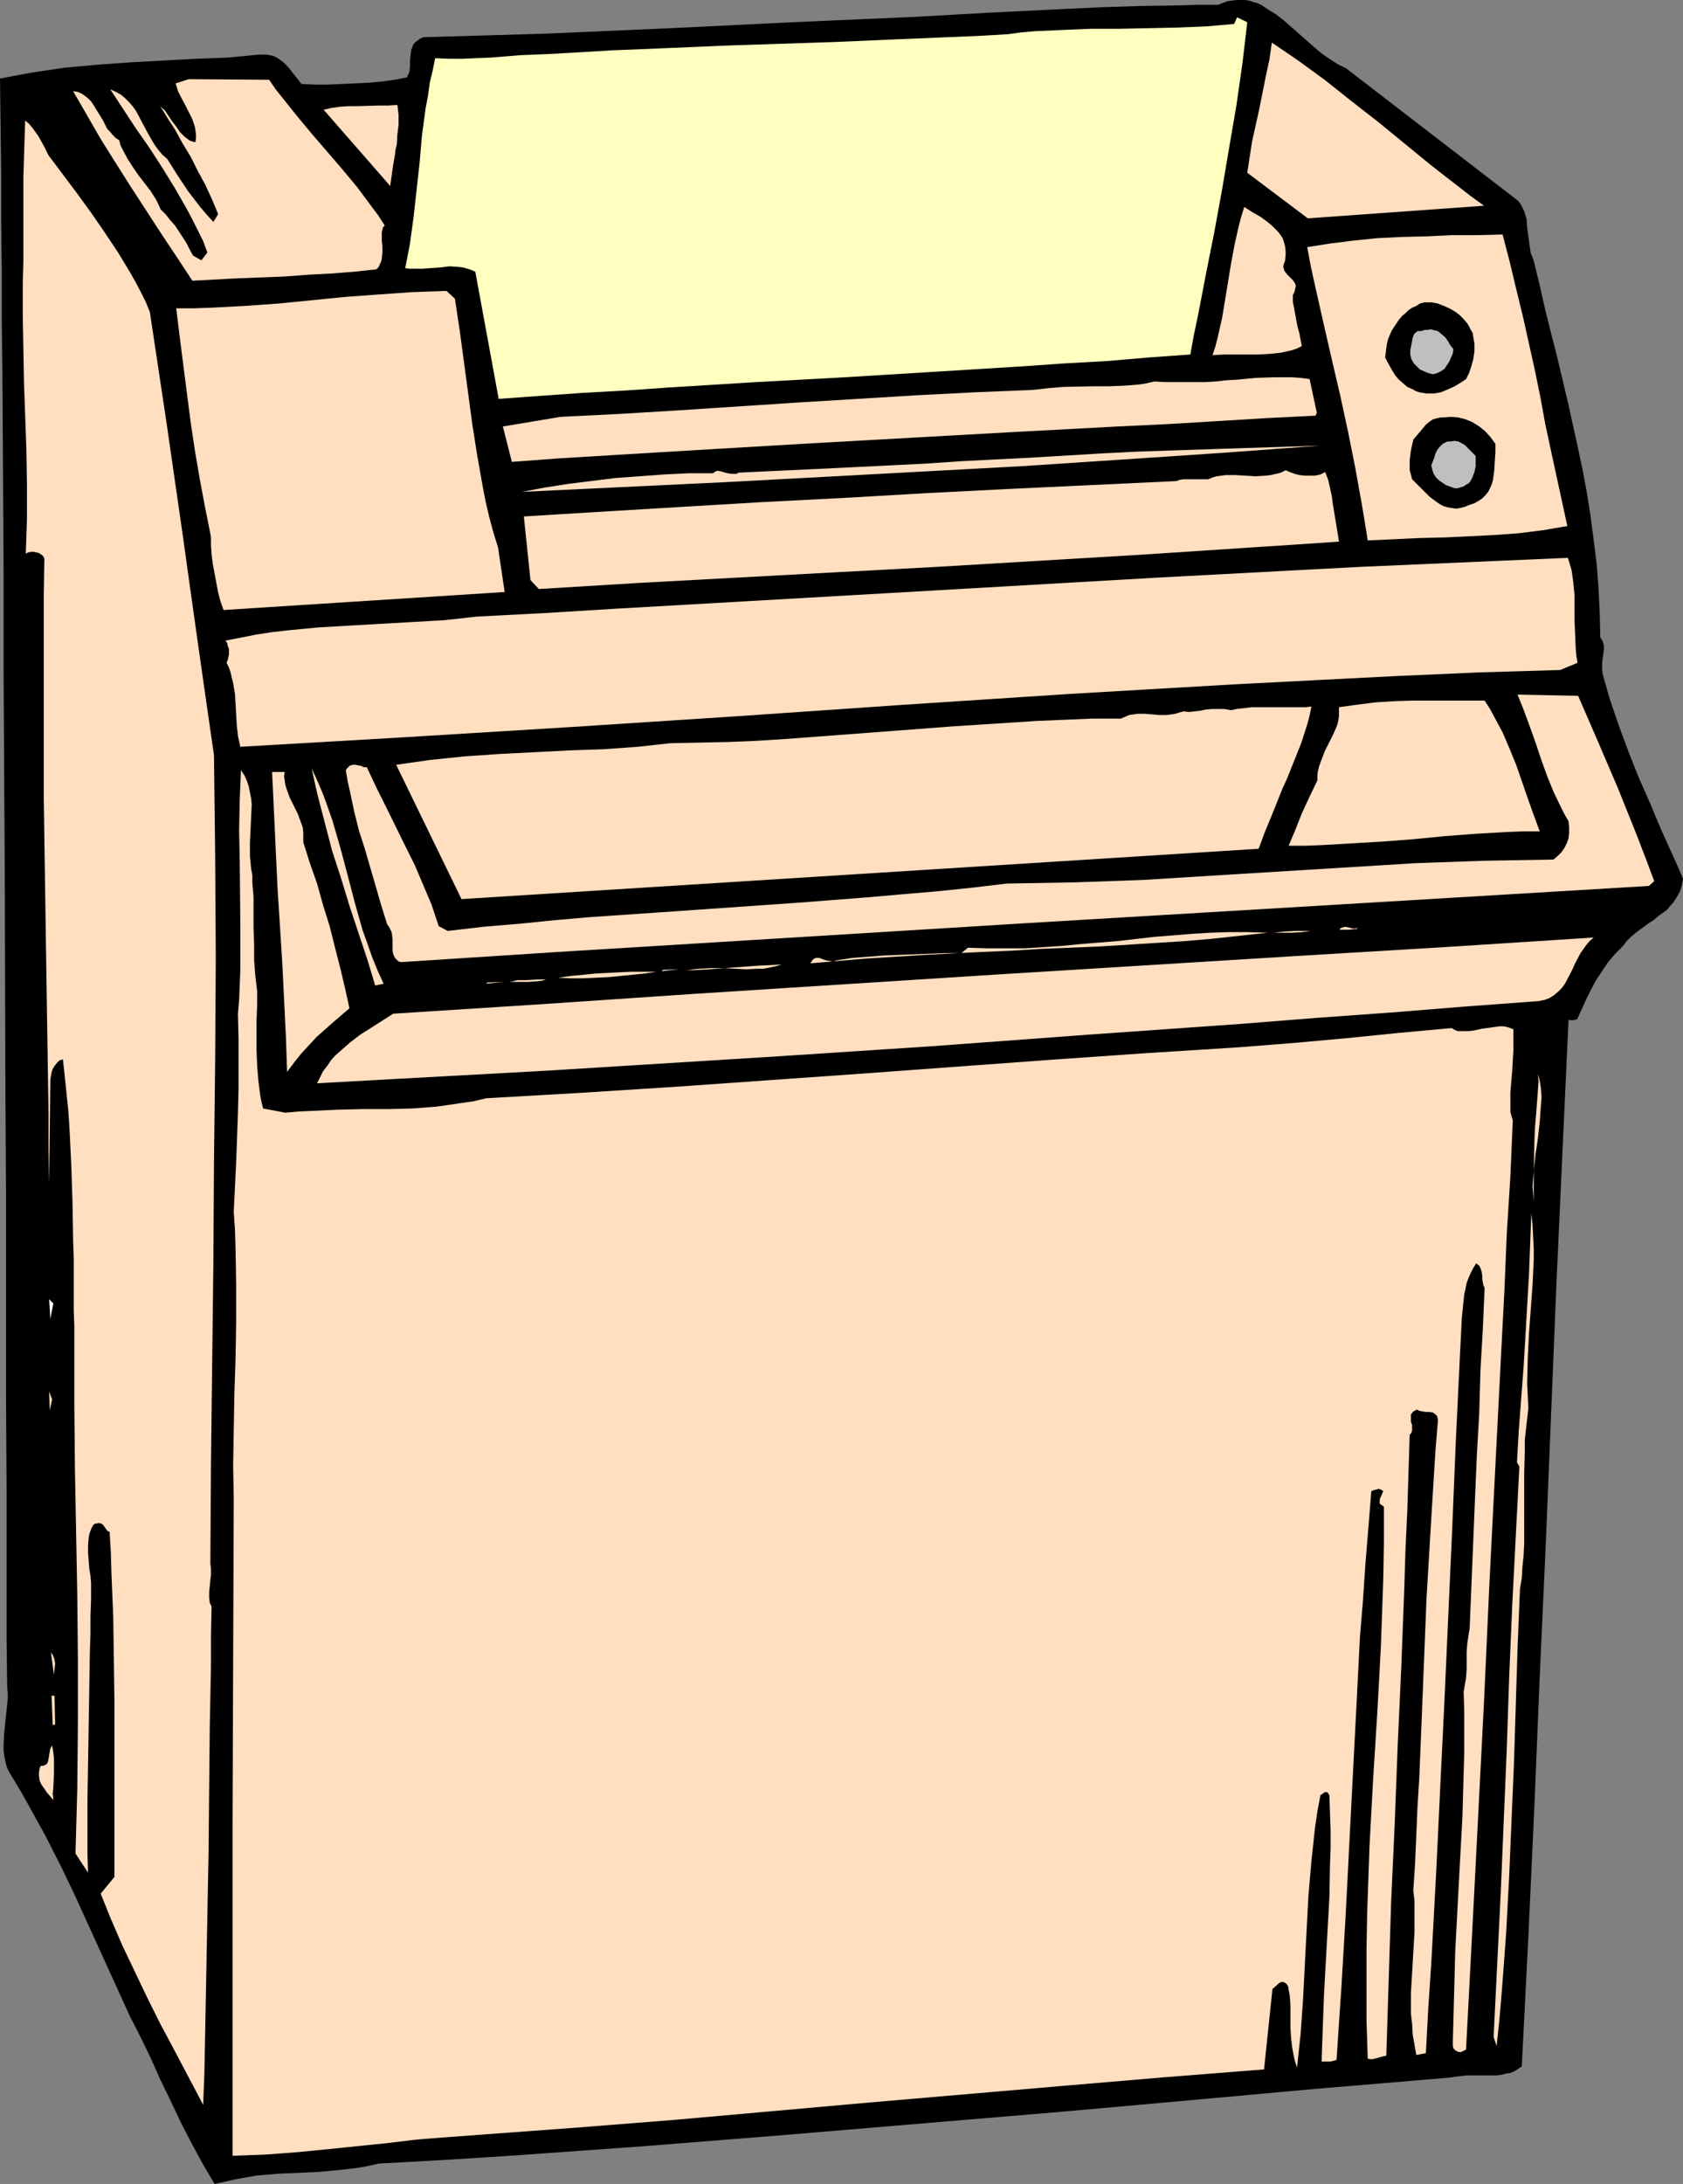<?xml version="1.0" encoding="UTF-8" standalone="no"?>
<svg
   version="1.0"
   width="120.042mm"
   height="155.668mm"
   id="svg40"
   sodipodi:docname="Shredder 7.wmf"
   xmlns:inkscape="http://www.inkscape.org/namespaces/inkscape"
   xmlns:sodipodi="http://sodipodi.sourceforge.net/DTD/sodipodi-0.dtd"
   xmlns="http://www.w3.org/2000/svg"
   xmlns:svg="http://www.w3.org/2000/svg">
  <rect width="100%" height="100%" fill="#808080" stroke="none"/>
  <sodipodi:namedview
     id="namedview40"
     pagecolor="#ffffff"
     bordercolor="#000000"
     borderopacity="0.25"
     inkscape:showpageshadow="2"
     inkscape:pageopacity="0.0"
     inkscape:pagecheckerboard="0"
     inkscape:deskcolor="#d1d1d1"
     inkscape:document-units="mm" />
  <defs
     id="defs1">
    <pattern
       id="WMFhbasepattern"
       patternUnits="userSpaceOnUse"
       width="6"
       height="6"
       x="0"
       y="0" />
  </defs>
  <path
     style="fill:#000000;fill-opacity:1;fill-rule:evenodd;stroke:none"
     d="m 362.898,18.421 45.564,35.065 0.808,0.646 0.646,0.808 0.485,0.97 0.485,0.97 0.323,1.131 0.323,0.97 0.162,2.424 0.323,2.262 0.323,2.424 0.323,2.101 0.485,1.131 0.323,0.97 1.616,6.625 1.454,6.464 1.616,6.464 1.616,6.302 2.908,12.281 2.747,12.443 1.293,6.14 1.131,6.14 0.969,6.14 0.808,6.302 0.808,6.464 0.485,6.302 0.323,6.625 0.162,6.787 0.323,0.485 0.323,0.485 0.323,1.131 v 1.131 l -0.162,1.131 -0.162,1.131 -0.162,1.454 v 1.293 l 0.162,1.616 0.969,3.393 0.969,3.393 2.424,7.11 2.585,6.948 2.747,6.948 3.07,6.948 2.908,6.948 3.07,6.787 1.454,3.232 1.454,3.393 -0.323,1.778 -0.485,1.616 -0.808,1.454 -0.808,1.293 -0.969,1.131 -0.969,1.131 -2.424,1.778 -1.131,0.97 -1.293,0.808 -2.424,1.778 -1.293,0.97 -1.131,0.97 -1.131,1.131 -0.969,1.293 -1.131,1.131 -0.969,0.97 -1.939,2.262 -1.616,2.424 -1.616,2.424 -1.293,2.424 -1.293,2.585 -2.424,5.333 -0.323,0.323 h -0.323 l -0.646,0.162 h -0.646 l -0.485,-0.162 -1.616,35.227 -1.616,35.227 -2.908,70.939 -1.616,35.388 -1.454,35.227 -1.616,35.065 -1.777,34.904 -0.969,0.646 -0.969,0.646 -1.131,0.485 -1.131,0.162 -1.293,0.323 -1.293,0.162 h -2.747 -5.332 l -2.747,0.323 -1.131,0.162 -1.293,0.162 -17.289,1.454 -17.45,1.454 -17.773,1.616 -17.935,1.616 -17.935,1.616 -18.258,1.616 -36.678,3.07 -36.678,3.07 -18.258,1.454 -18.258,1.454 -18.096,1.293 -18.096,1.293 -17.773,1.131 -17.612,0.97 -2.908,0.646 -2.585,0.485 -2.747,0.323 -2.747,0.323 -5.494,0.485 -10.826,0.485 -5.655,0.485 -2.747,0.485 -2.747,0.485 -2.908,0.646 -2.908,0.646 -3.232,-5.494 -3.07,-5.656 -2.908,-5.656 -2.747,-5.817 -2.747,-5.656 -2.585,-5.817 -2.747,-5.656 -2.747,-5.333 -7.432,-16.321 -7.432,-16.321 -3.878,-8.08 -4.039,-7.918 -4.363,-7.918 -2.262,-4.04 -2.424,-4.04 -0.808,-1.293 -0.646,-1.454 -0.323,-1.454 -0.323,-1.454 -0.162,-1.454 v -1.616 l 0.162,-3.07 0.323,-3.07 0.323,-3.07 0.323,-3.07 v -1.454 L 1.939,454.717 1.777,441.629 V 428.54 415.289 401.877 L 1.616,375.053 V 347.744 320.274 L 1.454,292.803 1.293,237.216 0.969,181.952 V 154.481 L 0.808,127.011 0.646,100.025 0.485,86.613 V 73.362 L 0.323,60.112 V 47.023 L 0.162,34.096 0,21.168 4.201,20.36 8.563,19.553 l 4.363,-0.646 4.363,-0.646 8.725,-0.808 8.887,-0.646 8.887,-0.485 8.887,-0.485 8.725,-0.323 8.402,-0.808 h 0.969 1.131 l 0.808,0.162 0.808,0.162 0.808,0.323 0.808,0.485 1.293,0.97 1.293,1.293 1.131,1.454 1.293,1.616 1.131,1.454 3.555,0.162 h 3.393 l 3.716,-0.162 3.555,-0.162 3.716,-0.162 3.555,-0.323 3.555,-0.485 3.393,-0.646 0.323,-0.808 0.323,-0.646 0.162,-1.454 v -1.616 l 0.162,-1.454 0.162,-1.454 0.323,-0.646 0.162,-0.646 0.485,-0.646 0.646,-0.485 0.646,-0.485 0.969,-0.485 16.804,-0.485 16.481,-0.485 33.284,-1.454 33.123,-1.616 33.123,-1.454 20.035,-1.131 19.874,-0.97 10.179,-0.485 10.179,-0.323 10.502,-0.162 5.332,-0.162 h 5.332 l 1.293,-0.485 1.293,-0.485 L 332.037,0.162 333.329,0 h 1.131 1.131 l 1.131,0.162 0.969,0.323 1.131,0.323 1.131,0.485 1.939,1.293 2.1,1.293 2.1,1.616 4.039,3.555 4.039,3.555 2.1,1.778 2.1,1.454 2.262,1.454 z"
     id="path1" />
  <path
     style="fill:#ffffbf;fill-opacity:1;fill-rule:evenodd;stroke:none"
     d="m 336.238,5.979 -0.646,5.494 -0.646,5.494 -0.808,5.656 -0.808,5.656 -1.939,11.311 -1.939,11.473 -2.1,11.473 -2.262,11.311 -2.1,10.988 -1.131,5.333 -0.969,5.333 -11.31,0.808 -11.31,0.97 -11.633,0.646 -11.633,0.808 -23.59,1.454 -23.752,1.454 -23.752,1.293 -23.59,1.454 -11.633,0.808 -11.633,0.646 -11.472,0.808 -11.149,0.808 -6.301,-34.257 -1.131,-0.485 -0.969,-0.323 -1.131,-0.323 -1.293,-0.162 -2.424,-0.162 -2.585,0.323 -2.424,0.162 -2.424,0.162 h -2.424 -0.969 l -1.131,-0.162 0.646,-3.232 0.646,-3.393 0.485,-3.555 0.485,-3.555 0.808,-7.272 0.808,-7.272 0.646,-7.433 0.969,-7.272 0.646,-3.393 0.485,-3.555 0.808,-3.393 0.646,-3.232 3.555,0.162 h 3.716 l 3.878,-0.162 3.878,-0.162 7.917,-0.646 4.039,-0.162 3.878,-0.162 8.563,-0.485 8.079,-0.485 8.079,-0.323 7.756,-0.323 7.594,-0.323 7.594,-0.323 14.703,-0.485 14.703,-0.485 7.432,-0.323 7.432,-0.323 7.756,-0.323 7.756,-0.323 7.917,-0.323 8.24,-0.485 3.555,-0.485 3.716,-0.323 7.432,-0.323 7.594,-0.323 h 7.756 l 7.917,-0.162 7.756,-0.162 7.756,-0.323 3.716,-0.323 3.716,-0.323 0.808,-1.778 z"
     id="path2" />
  <path
     style="fill:#ffdfbf;fill-opacity:1;fill-rule:evenodd;stroke:none"
     d="m 400.06,55.426 -47.503,3.393 -16.319,-12.281 0.646,-4.201 0.646,-4.201 0.969,-4.363 0.969,-4.363 1.777,-8.888 0.969,-4.525 0.646,-4.525 3.555,2.424 3.555,2.424 3.555,2.585 3.555,2.585 7.109,5.656 7.271,5.656 7.109,5.817 7.109,5.817 7.271,5.656 3.555,2.747 z"
     id="path3" />
  <path
     style="fill:#ffdfbf;fill-opacity:1;fill-rule:evenodd;stroke:none"
     d="m 72.547,21.492 1.777,2.585 1.939,2.424 3.878,4.848 4.039,4.848 4.039,4.686 4.039,4.686 4.039,4.848 3.716,5.009 1.939,2.585 1.777,2.747 -0.485,0.485 -0.162,0.646 -0.162,0.646 v 0.808 1.454 l 0.162,1.616 v 1.616 l -0.162,1.616 -0.162,0.808 -0.323,0.646 -0.323,0.808 -0.646,0.646 -5.978,0.646 -6.14,0.485 -6.301,0.323 -6.301,0.485 -12.603,0.485 -6.14,0.323 -6.14,0.323 -4.039,-6.14 -4.201,-6.302 -4.201,-6.464 -4.201,-6.464 -4.201,-6.625 -4.039,-6.464 -3.716,-6.464 -1.777,-3.07 -1.777,-3.07 1.131,0.162 1.131,0.485 0.969,0.646 0.808,0.646 0.808,0.808 0.646,0.97 2.585,4.201 1.131,2.262 0.808,0.808 0.646,0.808 0.808,0.808 0.969,0.646 0.323,1.293 0.646,1.293 1.293,2.424 1.454,2.262 1.454,2.101 1.616,2.101 1.616,2.101 1.454,2.262 0.646,1.293 0.646,1.454 1.454,1.454 1.131,1.454 1.293,1.454 0.969,1.454 2.1,3.232 0.808,1.616 0.969,1.778 2.262,1.293 1.616,-2.101 L 54.774,64.96 53.32,62.051 51.866,59.142 50.411,56.395 47.18,50.74 43.787,45.246 40.232,39.751 36.516,34.419 33.123,29.248 29.73,24.077 31.184,24.723 l 1.454,0.808 1.131,0.97 1.131,1.131 0.969,1.131 0.808,1.131 1.454,2.747 1.454,2.747 1.454,2.585 0.808,1.293 0.969,1.293 0.969,1.131 1.293,1.131 2.747,4.363 2.908,4.363 1.616,2.101 1.616,2.101 1.777,2.101 1.777,1.939 1.293,-2.101 -1.616,-3.878 -1.777,-3.878 -2.1,-3.878 -1.939,-3.878 -2.262,-3.717 -1.939,-3.555 -2.1,-3.232 -0.969,-1.616 -0.969,-1.454 1.293,1.131 0.969,1.454 0.969,1.454 1.131,1.454 0.969,1.454 1.293,1.293 0.646,0.485 0.646,0.485 0.808,0.323 0.808,0.162 0.162,-1.131 v -0.97 l -0.162,-1.131 -0.162,-0.97 -0.646,-1.939 -0.969,-1.939 -0.485,-0.97 -0.485,-0.97 -0.969,-1.778 -0.969,-1.939 -0.646,-2.101 3.555,-1.131 z"
     id="path4" />
  <path
     style="fill:#ffdfbf;fill-opacity:1;fill-rule:evenodd;stroke:none"
     d="m 107.124,28.278 0.323,2.585 v 2.747 l -0.323,2.585 -0.162,2.747 -0.323,1.293 -0.162,1.454 -0.485,2.747 -0.808,5.656 -17.935,-20.522 2.1,-0.485 2.262,-0.323 2.424,-0.162 h 2.585 l 5.332,-0.162 h 2.585 z"
     id="path5" />
  <path
     style="fill:#ffdfbf;fill-opacity:1;fill-rule:evenodd;stroke:none"
     d="m 13.088,41.852 7.756,10.342 3.878,5.333 3.555,5.171 3.555,5.333 3.232,5.333 1.454,2.585 1.454,2.747 1.293,2.585 1.131,2.747 4.524,30.056 4.363,30.218 2.1,15.028 2.1,14.866 2.1,14.705 2.1,14.543 0.323,27.309 0.162,27.47 -0.162,27.309 -0.323,27.47 -0.162,27.309 -0.323,27.147 -0.162,13.574 -0.162,13.574 -0.162,26.663 0.162,1.293 v 1.616 l -0.323,3.07 -0.162,1.616 v 1.616 l 0.162,1.293 0.323,0.646 0.162,0.485 -0.162,7.918 v 8.08 l -0.162,8.08 -0.162,8.241 -0.162,16.805 -0.162,17.129 -0.646,34.257 -0.323,16.967 -0.162,8.403 -0.323,8.241 -7.594,-14.382 -3.878,-7.272 -3.555,-7.11 -3.393,-7.11 -3.393,-7.11 -3.07,-7.11 -2.747,-6.787 3.716,-4.525 v -46.7 l -0.162,-11.796 -0.162,-11.635 -0.485,-11.473 -0.162,-5.656 -0.323,-5.656 -0.646,-0.323 -0.808,-1.131 -0.323,-0.485 -0.485,-0.323 -0.646,-0.162 -0.646,0.162 h -0.323 l -0.485,0.323 -0.485,0.808 -0.323,0.808 -0.323,0.97 -0.162,0.97 -0.162,1.939 v 2.101 l 0.162,2.101 0.162,2.101 0.323,1.939 0.162,1.939 v 4.363 l -0.162,4.686 v 4.686 l -0.162,4.848 -0.162,9.857 -0.162,10.019 -0.162,10.18 -0.162,10.019 v 9.857 4.686 l 0.162,4.848 -3.393,-5.171 0.485,-17.29 0.162,-17.29 V 447.607 L 20.843,430.317 20.52,413.027 20.197,395.737 20.035,378.446 v -17.29 -4.04 L 19.874,352.915 v -4.363 -4.686 -4.848 l -0.162,-4.848 -0.162,-10.019 -0.323,-10.019 -0.485,-10.019 -0.323,-4.848 -0.485,-4.686 -0.485,-4.686 -0.485,-4.525 -0.485,0.162 -0.485,0.162 -0.646,0.646 -0.646,0.808 -0.485,0.808 -0.323,0.97 -0.162,0.97 -0.162,0.97 v 0.646 l -0.323,27.632 -0.162,-9.534 v -9.695 L 12.926,289.733 12.764,279.391 12.603,268.888 12.441,258.223 12.28,247.396 12.118,236.569 11.795,214.593 V 192.778 181.952 171.287 160.783 l 0.162,-10.342 -0.323,-0.646 -0.646,-0.485 -0.485,-0.323 -0.646,-0.162 -0.808,-0.162 H 8.402 l -0.808,0.162 -0.646,0.323 0.323,-9.372 v -9.211 L 7.109,121.193 6.786,111.983 6.463,102.934 6.301,93.884 6.14,84.835 v -8.726 L 6.301,70.615 V 64.96 53.648 47.993 l 0.162,-5.333 0.162,-5.333 0.162,-4.848 0.969,0.808 0.969,1.131 0.808,1.131 0.808,1.131 1.454,2.585 z"
     id="path6" />
  <path
     style="fill:#ffdfbf;fill-opacity:1;fill-rule:evenodd;stroke:none"
     d="m 15.673,32.157 5.494,8.08 z"
     id="path7" />
  <path
     style="fill:#ffdfbf;fill-opacity:1;fill-rule:evenodd;stroke:none"
     d="m 346.417,70.292 -0.323,0.808 -0.162,0.808 0.162,0.485 0.162,0.646 0.323,0.323 0.323,0.485 0.808,0.808 0.808,0.808 0.323,0.485 0.323,0.485 0.162,0.646 -0.162,0.646 -0.162,0.808 -0.485,0.97 v 1.778 l 0.323,1.616 0.646,3.555 0.323,1.616 0.485,1.778 0.646,3.393 -1.293,0.646 -1.454,0.485 -1.454,0.323 -1.454,0.323 -3.07,0.323 -2.908,0.162 h -9.21 l -3.232,0.162 0.808,-2.424 0.646,-2.585 1.131,-5.009 0.808,-4.848 1.616,-9.857 0.969,-5.171 1.131,-5.009 0.646,-2.424 0.808,-2.585 2.262,1.454 2.262,1.293 1.939,1.454 0.969,0.808 0.808,0.808 0.808,0.808 0.646,0.808 0.646,0.97 0.323,0.97 0.323,1.131 0.162,1.293 v 1.293 z"
     id="path8" />
  <path
     style="fill:#ffdfbf;fill-opacity:1;fill-rule:evenodd;stroke:none"
     d="m 405.069,63.182 1.939,7.433 1.777,7.433 1.777,7.272 1.616,7.272 1.616,7.272 1.454,7.11 1.293,7.11 1.454,6.787 4.524,20.845 -6.625,1.131 -6.463,0.808 -6.625,0.485 -6.625,0.323 -6.786,0.323 -6.786,0.162 -6.948,0.323 -6.948,0.323 -0.808,-5.009 -0.808,-4.848 -1.777,-9.857 -1.939,-9.695 -2.1,-9.695 -2.262,-9.695 -2.262,-9.857 -2.262,-10.019 -1.131,-5.171 -0.969,-5.171 3.07,-0.485 3.07,-0.485 6.463,-0.808 6.301,-0.646 6.625,-0.323 6.786,-0.162 6.786,-0.323 h 6.786 z"
     id="path9" />
  <path
     style="fill:#ffdfbf;fill-opacity:1;fill-rule:evenodd;stroke:none"
     d="m 122.636,80.472 1.293,8.564 1.131,8.403 2.262,16.805 1.293,8.241 1.454,8.241 0.808,4.201 0.969,4.201 1.131,4.201 1.293,4.201 1.777,11.958 -75.779,4.848 -0.808,-2.262 -0.646,-2.424 -0.485,-2.585 -0.485,-2.585 -0.485,-2.585 -0.323,-2.585 -0.162,-2.424 v -2.262 l -0.808,-4.04 -0.808,-4.04 -1.454,-7.756 -1.293,-7.595 -1.131,-7.595 L 49.442,98.571 48.473,90.976 47.503,83.058 h 4.686 l 4.686,-0.162 9.21,-0.485 9.048,-0.646 17.935,-1.778 8.887,-0.646 9.21,-0.646 4.686,-0.162 4.524,-0.162 z"
     id="path10" />
  <path
     style="fill:#000000;fill-opacity:1;fill-rule:evenodd;stroke:none"
     d="m 395.536,87.098 0.485,0.808 0.485,0.97 0.485,0.808 0.162,0.97 0.162,0.97 0.162,0.97 v 2.101 l -0.323,2.101 -0.485,1.778 -0.646,1.939 -0.808,1.616 -1.454,0.97 -1.616,0.97 -1.777,0.808 -1.939,0.808 -1.939,0.323 h -0.969 -0.969 l -0.969,-0.162 -0.969,-0.162 -0.969,-0.323 -0.808,-0.485 -1.454,-0.646 -1.131,-0.97 -1.131,-0.97 -0.969,-1.131 -0.808,-1.293 -0.646,-1.131 -1.293,-2.424 0.162,-1.293 0.162,-1.293 0.162,-1.131 0.323,-1.293 0.485,-1.131 0.485,-1.131 0.646,-0.97 0.646,-0.97 0.646,-0.97 0.808,-0.97 0.969,-0.808 0.808,-0.808 0.969,-0.646 1.131,-0.485 0.969,-0.646 1.293,-0.323 h 1.777 l 1.777,0.323 1.616,0.646 1.454,0.646 1.454,0.808 1.293,0.97 1.131,1.131 z"
     id="path11" />
  <path
     style="fill:#bfbfbf;fill-opacity:1;fill-rule:evenodd;stroke:none"
     d="m 391.82,94.046 -0.162,1.131 -0.485,1.131 -0.485,1.131 -0.646,0.97 -0.646,0.97 -0.969,0.646 -0.969,0.485 -1.131,0.323 -1.293,-0.323 -1.131,-0.485 -1.131,-0.485 -0.808,-0.808 -0.808,-0.808 -0.646,-1.131 -0.323,-1.131 v -0.646 -0.808 l 0.162,-0.646 0.162,-0.808 0.323,-1.778 0.323,-0.808 0.323,-0.485 0.323,-0.162 0.323,-0.323 h 0.485 0.485 l 0.969,-0.323 h 0.808 l 0.808,-0.162 0.646,0.162 0.646,0.162 0.646,0.162 0.969,0.808 0.969,0.808 0.808,1.131 0.646,1.131 z"
     id="path12" />
  <path
     style="fill:#ffdfbf;fill-opacity:1;fill-rule:evenodd;stroke:none"
     d="m 354.981,111.175 -0.323,0.808 -13.088,0.646 -13.249,0.808 -13.411,0.808 -13.572,0.646 -27.306,1.454 -55.097,3.07 -27.468,1.616 -13.572,0.808 -13.411,0.808 -13.411,0.808 -13.088,0.97 -2.424,-9.534 15.511,-2.585 16.158,-0.808 15.996,-0.97 31.992,-2.101 15.996,-0.97 15.834,-0.97 15.834,-0.808 15.673,-0.646 4.201,-0.485 4.039,-0.323 8.079,-0.162 h 4.039 l 4.201,-0.162 4.039,-0.323 1.939,-0.323 2.1,-0.485 2.908,0.162 h 2.747 5.332 2.747 l 2.747,-0.162 2.908,-0.323 2.908,-0.162 5.009,-0.485 5.009,-0.162 h 2.424 2.424 l 2.262,0.162 2.424,0.323 z"
     id="path13" />
  <path
     style="fill:#000000;fill-opacity:1;fill-rule:evenodd;stroke:none"
     d="m 403.13,119.577 v 2.262 l -0.162,2.424 -0.162,2.585 -0.323,2.424 -0.323,1.131 -0.485,1.131 -0.485,0.97 -0.808,0.97 -0.808,0.808 -0.969,0.646 -1.131,0.646 -1.454,0.485 -1.131,0.485 -1.293,0.323 -1.131,0.162 -0.969,-0.162 -1.131,-0.162 -1.131,-0.323 -0.969,-0.485 -0.969,-0.646 -1.939,-1.454 -1.616,-1.616 -1.616,-1.616 -1.454,-1.454 -0.323,-1.293 -0.323,-1.131 v -1.454 -1.293 l 0.162,-1.293 0.162,-1.293 0.646,-2.909 1.777,-2.101 0.808,-0.97 0.808,-0.97 0.969,-0.808 0.969,-0.646 0.646,-0.162 0.646,-0.162 0.646,-0.162 h 0.808 l 2.1,-0.162 1.939,0.162 1.939,0.485 1.939,0.808 1.777,1.131 1.616,1.293 1.454,1.616 z"
     id="path14" />
  <path
     style="fill:#ffdfbf;fill-opacity:1;fill-rule:evenodd;stroke:none"
     d="m 355.95,120.062 -26.498,1.939 -26.66,1.778 -26.821,1.778 -26.821,1.454 -26.983,1.454 -27.145,1.454 -54.289,2.585 5.978,-1.131 6.14,-0.97 6.463,-0.808 6.463,-0.808 6.625,-0.485 6.625,-0.485 6.625,-0.323 h 6.625 l 0.323,-0.323 0.323,-0.162 0.323,-0.162 h 0.323 l 0.808,0.162 1.777,0.485 0.969,0.162 h 0.969 0.485 l 0.485,-0.323 10.341,-0.485 10.341,-0.485 10.018,-0.485 9.856,-0.485 9.695,-0.485 9.533,-0.646 19.066,-0.97 18.904,-1.131 9.533,-0.485 9.695,-0.323 9.695,-0.323 9.856,-0.323 10.179,-0.323 z"
     id="path15" />
  <path
     style="fill:#bfbfbf;fill-opacity:1;fill-rule:evenodd;stroke:none"
     d="m 397.798,122.809 v 1.454 1.454 l -0.323,1.454 -0.485,1.293 -0.323,0.646 -0.323,0.646 -0.485,0.485 -0.646,0.323 -0.646,0.485 -0.646,0.162 -0.969,0.323 h -0.808 l -2.262,-0.808 -0.969,-0.646 -0.969,-0.646 -0.808,-0.808 -0.646,-0.97 -0.323,-0.97 -0.323,-1.293 0.808,-2.101 0.323,-1.131 0.485,-0.97 0.646,-0.808 0.808,-0.808 0.969,-0.485 0.485,-0.162 h 0.646 l 1.131,-0.162 0.969,0.162 0.969,0.485 0.808,0.485 1.454,1.454 z"
     id="path16" />
  <path
     style="fill:#ffdfbf;fill-opacity:1;fill-rule:evenodd;stroke:none"
     d="m 357.243,127.172 0.808,2.101 0.485,2.101 0.485,2.262 0.323,2.424 0.808,4.848 0.808,5.009 -26.821,1.778 -27.145,1.778 -54.289,3.232 -27.145,1.454 -26.983,1.454 -26.821,1.454 -13.249,0.808 -13.249,0.808 -2.262,-2.424 -1.777,-17.129 10.502,-0.646 10.664,-0.646 21.489,-1.293 21.813,-1.293 22.136,-1.131 22.297,-1.293 22.297,-1.131 44.756,-2.101 0.808,-0.323 0.969,-0.162 h 1.131 1.131 1.131 1.293 1.131 0.969 l 1.131,-0.485 1.131,-0.323 1.293,-0.162 1.131,-0.162 h 2.585 l 2.747,0.162 2.747,0.162 2.747,-0.162 1.293,-0.162 1.454,-0.323 1.293,-0.323 1.293,-0.646 1.131,0.485 1.293,0.485 1.293,0.323 1.454,0.162 h 1.293 1.454 l 1.454,-0.323 z"
     id="path17" />
  <path
     style="fill:#ffdfbf;fill-opacity:1;fill-rule:evenodd;stroke:none"
     d="m 422.681,150.28 0.485,1.616 0.485,1.616 0.485,3.393 0.323,3.393 v 3.393 3.555 l 0.162,3.717 0.162,3.717 0.162,1.939 0.323,1.939 -4.686,1.939 -21.813,0.646 -22.136,0.97 -22.136,1.131 -21.974,1.131 -22.297,1.293 -22.136,1.293 -44.595,2.909 -44.595,3.07 -44.756,2.909 -44.756,2.747 -22.297,1.293 -22.297,1.293 -0.646,-2.909 -0.323,-2.909 -0.162,-2.909 -0.162,-2.747 -0.162,-2.747 -0.485,-2.909 -0.323,-1.293 -0.323,-1.454 -0.485,-1.454 -0.646,-1.293 0.323,-0.808 0.323,-1.454 v -0.808 -0.646 l -0.323,-0.808 -0.162,-0.808 -0.485,-0.646 4.201,-0.808 4.039,-0.808 4.201,-0.646 4.201,-0.485 8.402,-0.808 8.402,-0.485 16.965,-0.97 8.563,-0.485 8.725,-0.97 18.581,-0.97 18.42,-1.131 36.839,-2.101 36.678,-2.101 36.516,-2.101 36.516,-2.101 36.516,-1.939 18.42,-0.97 18.581,-0.808 18.581,-0.808 z"
     id="path18" />
  <path
     style="fill:#ffdfbf;fill-opacity:1;fill-rule:evenodd;stroke:none"
     d="m 425.427,187.446 5.332,12.281 5.332,12.443 5.009,12.443 2.424,6.302 2.424,6.464 -1.454,1.293 -83.696,5.009 -84.019,5.009 -42.01,2.585 -42.01,2.585 -42.171,2.585 -42.494,2.747 -0.646,-0.162 -0.485,-0.485 -0.485,-0.485 -0.323,-0.646 -0.162,-0.485 -0.162,-0.808 v -1.454 -1.454 l -0.162,-1.616 -0.162,-0.646 -0.323,-0.646 -0.323,-0.646 -0.485,-0.646 -1.616,-5.171 -1.454,-5.009 -2.908,-10.019 -1.616,-5.009 -1.293,-5.171 -1.131,-5.332 -0.646,-2.909 -0.485,-2.909 0.323,-0.485 0.323,-0.323 0.323,-0.323 0.323,-0.162 0.646,-0.162 h 0.646 l 0.808,0.162 0.808,0.162 0.646,0.323 h 0.808 l 2.585,5.494 2.585,5.171 5.17,10.503 2.585,5.171 2.262,5.333 2.262,5.333 0.969,2.909 0.969,2.909 2.424,1.293 9.695,-1.131 9.695,-0.808 9.533,-0.97 9.371,-0.808 18.904,-1.293 18.581,-1.293 18.581,-1.293 18.743,-1.454 9.21,-0.808 9.533,-0.808 9.371,-0.97 9.533,-1.131 9.21,-0.162 9.21,-0.162 9.048,-0.323 9.21,-0.323 18.258,-1.131 18.42,-1.131 18.42,-1.131 18.42,-1.131 9.21,-0.323 9.21,-0.323 9.371,-0.162 9.371,-0.162 1.131,-0.97 0.969,-0.97 0.808,-1.131 0.646,-1.293 0.485,-1.293 0.162,-1.454 v -1.616 l -0.162,-1.616 -1.131,-1.939 -0.969,-1.939 -1.939,-4.04 -1.777,-4.363 -1.616,-4.525 -1.454,-4.363 -1.616,-4.525 -1.616,-4.363 -1.616,-4.04 z"
     id="path19" />
  <path
     style="fill:#ffdfbf;fill-opacity:1;fill-rule:evenodd;stroke:none"
     d="m 400.222,188.738 1.454,2.262 1.131,2.101 2.262,4.201 1.939,4.525 1.777,4.363 3.07,8.888 1.616,4.525 1.616,4.363 h -4.363 l -4.363,0.162 -8.563,0.485 -8.402,0.646 -8.24,0.808 -8.402,0.646 -8.24,0.485 -8.563,0.485 -4.201,0.162 h -4.363 l 1.777,-4.201 1.777,-4.525 2.1,-4.525 2.1,-4.363 v -1.293 l 0.162,-1.293 0.323,-1.293 0.485,-1.293 0.969,-2.585 2.424,-4.848 0.969,-2.262 0.323,-1.293 0.162,-1.131 v -1.131 -1.293 l 4.686,-0.646 5.009,-0.646 5.009,-0.323 5.009,-0.162 h 5.009 5.009 4.847 z"
     id="path20" />
  <path
     style="fill:#ffdfbf;fill-opacity:1;fill-rule:evenodd;stroke:none"
     d="m 353.526,190.354 -0.485,2.424 -0.646,2.424 -1.616,5.009 -1.939,4.848 -1.939,4.848 -1.131,2.424 -0.969,2.424 -1.939,4.848 -1.939,4.686 -1.616,4.363 -212.471,13.412 -2.424,0.162 -17.612,-36.196 4.524,-0.646 4.524,-0.646 4.686,-0.485 4.686,-0.485 9.371,-0.646 9.533,-0.485 9.371,-0.485 9.371,-0.323 9.048,-0.646 4.363,-0.485 4.524,-0.485 7.917,-0.162 7.756,-0.162 7.594,-0.323 7.756,-0.485 15.026,-1.131 15.026,-1.131 14.865,-1.131 15.026,-0.97 7.432,-0.485 7.594,-0.323 7.756,-0.323 h 7.594 l 1.131,-0.485 1.131,-0.485 1.131,-0.162 1.131,-0.162 h 1.939 l 1.939,0.162 1.939,0.162 h 2.1 l 1.131,-0.162 1.131,-0.162 0.969,-0.323 1.293,-0.323 1.454,0.162 1.454,-0.162 1.454,-0.162 1.454,-0.323 1.777,-0.162 h 1.616 1.777 l 1.777,0.323 1.454,-0.323 1.454,-0.162 2.747,-0.323 h 2.585 2.585 2.424 2.585 2.908 1.454 z"
     id="path21" />
  <path
     style="fill:#ffdfbf;fill-opacity:1;fill-rule:evenodd;stroke:none"
     d="m 67.7,233.984 0.323,1.778 v 1.939 l 0.323,3.878 v 4.201 4.201 l 0.162,4.363 v 4.363 l 0.323,4.201 0.485,4.04 v 3.878 l -0.162,4.04 v 4.04 4.04 l 0.162,4.04 0.323,4.04 0.485,3.878 0.323,1.778 0.485,1.939 5.978,1.131 3.716,-0.323 3.555,-0.162 6.948,-0.323 6.786,-0.162 h 6.625 l 6.625,-0.162 6.463,-0.485 3.393,-0.485 3.232,-0.485 3.393,-0.485 3.393,-0.808 25.367,-1.454 25.367,-1.616 50.411,-3.555 50.735,-3.717 25.529,-1.778 25.529,-1.616 14.38,-1.131 14.38,-1.293 14.38,-1.454 7.109,-0.646 7.109,-0.646 0.808,0.485 0.808,0.323 h 0.969 1.131 0.969 l 1.293,-0.162 2.262,-0.485 2.424,-0.323 2.262,-0.323 h 0.969 l 0.969,0.162 0.969,0.323 0.808,0.323 v 2.747 2.909 l -0.323,5.656 -0.485,5.656 v 2.747 2.585 l 0.646,2.262 -0.646,15.028 -0.969,15.351 -0.646,15.513 -0.808,15.513 -1.616,31.51 -1.616,31.833 -1.454,31.833 -1.616,31.51 -0.808,15.836 -0.808,15.513 -0.808,15.513 -0.808,15.351 -0.646,0.323 -0.646,0.323 h -0.646 l -0.485,-0.162 -0.485,-0.323 -0.485,-0.485 -0.162,-0.808 v -0.97 l 0.323,-12.281 0.323,-12.281 0.646,-12.119 0.646,-12.119 0.646,-11.796 0.162,-5.817 0.162,-5.656 0.162,-5.656 v -5.656 -5.494 l -0.162,-5.494 0.162,-0.808 0.162,-0.97 0.323,-1.939 0.162,-2.262 v -2.262 -2.424 l 0.162,-2.101 0.323,-2.262 0.323,-1.939 0.485,-11.796 0.485,-11.796 0.485,-11.635 0.485,-11.473 0.646,-11.311 0.323,-11.473 0.646,-11.15 0.485,-11.15 -0.323,-0.646 -0.162,-0.808 -0.162,-0.97 v -0.97 l -0.162,-0.97 -0.323,-0.97 -0.323,-0.646 -0.485,-0.323 -0.323,-0.323 -0.808,1.293 -0.646,1.293 -0.646,1.454 -0.485,1.293 -0.323,1.616 -0.323,1.454 -0.323,3.07 -0.323,3.232 -0.323,6.464 -0.162,3.07 -1.131,23.592 -0.969,23.431 -2.1,46.538 -1.131,23.269 -1.131,23.592 -0.646,11.958 -0.646,11.958 -0.808,12.119 -0.646,12.119 -2.585,0.485 -0.485,-2.747 -0.485,-2.747 -0.162,-2.909 -0.323,-2.747 v -5.494 l 0.323,-5.494 0.323,-5.494 0.323,-5.494 v -5.656 -2.747 l -0.323,-2.747 0.485,-7.433 0.323,-7.433 0.323,-7.756 0.485,-7.756 0.646,-15.836 0.646,-16.159 0.646,-16.159 0.969,-16.321 0.969,-15.998 0.485,-7.756 0.646,-7.918 v -0.485 l -0.162,-0.646 -0.162,-0.323 -0.323,-0.323 -0.646,-0.485 -0.969,-0.162 h -0.969 l -0.969,-0.162 -0.808,-0.162 -0.646,-0.323 -0.646,0.323 -0.485,0.323 -0.162,0.323 -0.323,0.323 v 0.97 0.97 l 0.323,0.97 v 0.97 0.485 l -0.162,0.485 -0.162,0.323 -0.323,0.323 -0.323,10.18 -0.323,10.342 -0.485,10.342 -0.323,10.503 -0.808,21.168 -0.969,21.168 -0.808,21.168 -0.969,21.168 -0.323,10.342 -0.323,10.342 -0.323,10.342 -0.323,10.18 -1.293,0.323 -1.131,0.323 -1.293,0.323 h -0.646 l -0.646,-0.162 -0.162,-5.009 -0.162,-5.009 v -10.019 -9.534 l 0.162,-9.372 0.323,-9.372 0.323,-9.049 0.969,-17.937 1.131,-17.937 0.485,-8.888 0.485,-9.049 0.323,-9.211 0.323,-9.211 0.162,-9.534 v -9.534 l -0.646,-0.485 -0.485,-0.323 v -0.485 -0.646 l 0.162,-0.485 0.323,-0.646 0.162,-0.485 0.323,-0.646 -0.485,-0.323 -0.323,-0.162 -0.485,-0.162 -0.323,0.162 -0.808,0.162 -0.808,0.323 -0.808,10.019 -0.808,9.857 -0.646,9.695 -0.808,9.695 -0.969,19.068 -0.969,18.745 -0.969,18.745 -0.969,18.906 -1.131,19.068 -0.646,9.534 -0.646,9.857 -0.485,0.162 -0.485,0.162 -0.808,0.162 h -1.131 -1.131 l 0.162,-4.686 0.162,-4.525 0.323,-8.888 0.485,-8.726 0.485,-8.726 0.485,-8.726 0.162,-8.888 0.162,-4.525 v -4.525 l -0.162,-4.686 -0.162,-4.848 -0.323,-0.485 -0.162,-0.323 h -0.485 -0.323 l -0.646,0.485 -0.485,0.323 -0.808,4.363 -0.646,4.363 -0.485,4.525 -0.485,4.525 -0.808,9.372 -0.485,9.211 -0.969,18.745 -0.646,9.211 -0.485,4.525 -0.485,4.525 -0.485,-1.454 -0.323,-1.293 -0.485,-2.585 -0.323,-2.747 -0.162,-2.747 v -2.747 -2.909 l -0.162,-2.747 -0.485,-2.747 -0.485,-0.646 -0.485,-0.323 -0.485,-0.162 -0.646,0.162 -0.485,0.323 -0.485,0.485 -1.131,0.97 -2.262,21.653 -26.66,2.101 -26.66,2.262 -26.337,2.262 -26.337,2.262 -52.673,4.686 -26.498,2.101 -26.337,1.939 -4.363,0.323 -4.363,0.323 -4.201,0.323 -4.039,0.323 -8.079,0.97 -7.917,0.808 -7.917,0.808 -8.24,0.808 -4.201,0.323 -4.363,0.323 -4.363,0.162 -4.524,0.162 V 536.644 492.368 l 0.323,-88.229 -0.162,-9.372 0.162,-9.372 0.162,-9.695 0.323,-9.695 0.162,-10.019 v -9.857 l -0.162,-9.857 -0.162,-5.009 -0.323,-4.848 0.646,-13.25 0.485,-13.25 0.162,-6.625 v -6.625 -6.787 l -0.162,-6.787 0.323,-3.717 0.162,-4.04 0.162,-4.04 v -4.04 -8.241 l -0.162,-16.967 -0.162,-8.403 0.162,-8.241 0.162,-3.878 0.162,-4.04 0.969,1.454 0.646,1.454 0.485,1.454 0.323,1.616 0.323,1.616 0.162,1.616 -0.162,3.393 -0.323,6.948 v 3.555 l 0.162,1.778 z"
     id="path22" />
  <path
     style="fill:#ffdfbf;fill-opacity:1;fill-rule:evenodd;stroke:none"
     d="m 103.408,265.009 -2.262,0.485 -2.1,-6.948 -2.424,-7.272 -2.424,-7.272 -2.262,-7.433 -2.424,-7.433 -1.939,-7.433 -1.939,-7.433 -0.808,-3.555 -0.808,-3.717 1.616,3.555 1.454,3.393 1.293,3.555 1.293,3.717 2.1,7.272 1.939,7.272 1.939,7.433 2.1,7.433 1.293,3.555 1.293,3.717 1.454,3.555 z"
     id="path23" />
  <path
     style="fill:#ffdfbf;fill-opacity:1;fill-rule:evenodd;stroke:none"
     d="m 76.748,207.968 -0.162,1.131 0.162,1.131 0.162,1.131 0.323,1.131 0.808,2.262 1.131,2.262 1.131,2.262 0.808,2.262 0.485,1.293 0.162,1.293 v 1.454 1.293 l 1.777,5.656 1.939,5.494 1.616,5.817 1.777,5.656 1.454,5.817 1.454,5.656 1.293,5.494 1.131,5.171 -4.524,3.878 -4.363,3.878 -1.939,2.101 -2.1,2.262 -1.939,2.424 -1.939,2.585 -0.323,-9.534 -0.485,-9.857 -0.485,-9.857 -0.646,-10.18 -0.646,-10.18 -0.485,-10.342 -0.485,-10.503 -0.485,-10.342 z"
     id="path24" />
  <path
     style="fill:#ffdfbf;fill-opacity:1;fill-rule:evenodd;stroke:none"
     d="m 353.365,250.789 -2.424,0.323 -2.585,0.162 h -4.847 l 1.293,-0.162 1.454,-0.162 2.747,-0.162 h 3.393 z"
     id="path25" />
  <path
     style="fill:#ffdfbf;fill-opacity:1;fill-rule:evenodd;stroke:none"
     d="m 366.129,249.981 -0.485,0.323 h -0.646 l -1.293,0.162 h -2.585 l 0.162,-0.323 0.323,-0.162 0.485,-0.162 0.646,-0.162 0.646,0.162 1.293,0.323 h 0.646 z"
     id="path26" />
  <path
     style="fill:#ffdfbf;fill-opacity:1;fill-rule:evenodd;stroke:none"
     d="m 341.731,251.274 -7.432,0.808 -7.432,0.808 -7.594,0.646 -7.594,0.485 -15.511,0.97 -15.673,0.646 -7.917,0.485 -7.756,0.323 -15.673,0.808 -15.511,0.97 -7.594,0.646 -7.594,0.646 0.323,-0.485 0.323,-0.485 0.485,-0.323 0.323,-0.162 h 0.969 l 0.808,0.323 0.969,0.323 0.969,0.162 0.969,0.162 0.485,-0.162 0.485,-0.162 4.201,-0.646 4.363,-0.323 4.039,-0.323 4.201,-0.162 8.24,-0.323 4.201,-0.162 h 4.363 l 1.777,-1.454 5.009,0.162 h 5.17 5.17 l 5.009,-0.323 5.009,-0.323 4.847,-0.485 10.018,-0.808 9.856,-1.131 10.018,-0.808 5.17,-0.323 5.009,-0.162 h 5.17 z"
     id="path27" />
  <path
     style="fill:#ffdfbf;fill-opacity:1;fill-rule:evenodd;stroke:none"
     d="m 429.628,252.567 -1.131,0.97 -0.808,0.97 -0.808,1.131 -0.808,1.131 -1.454,2.747 -0.646,1.454 -0.646,1.293 -1.454,2.747 -0.808,1.131 -0.969,0.97 -1.131,0.97 -1.293,0.808 -1.293,0.485 -1.616,0.323 -19.712,1.454 -20.035,1.616 -20.197,1.454 -20.358,1.616 -20.52,1.454 -20.682,1.454 -41.525,3.07 -41.848,2.747 -41.686,2.585 -20.843,1.293 -20.682,1.131 -20.682,1.131 -20.52,1.131 0.808,-1.616 0.808,-1.616 1.131,-1.454 0.969,-1.454 1.131,-1.293 1.293,-1.131 2.747,-2.424 2.747,-2.101 3.07,-1.939 5.817,-3.717 40.394,-2.585 40.555,-2.747 80.949,-5.171 81.111,-5.009 40.394,-2.424 z"
     id="path28" />
  <path
     style="fill:#ffdfbf;fill-opacity:1;fill-rule:evenodd;stroke:none"
     d="m 210.694,259.839 -1.616,0.485 -1.616,0.323 -1.616,0.323 h -1.616 l -3.07,0.162 -3.07,-0.162 -3.232,-0.162 h -3.07 l -3.232,0.162 -1.616,0.162 -1.777,0.323 3.07,-0.162 3.07,-0.162 6.301,-0.485 6.625,-0.485 z"
     id="path29" />
  <path
     style="fill:#ffdfbf;fill-opacity:1;fill-rule:evenodd;stroke:none"
     d="m 176.925,261.778 -3.07,0.485 -3.232,0.323 -3.232,0.323 -3.393,0.323 -3.393,0.162 -3.393,0.162 h -3.393 l -3.393,-0.162 3.555,-0.485 3.393,-0.323 3.232,-0.323 3.07,-0.162 6.463,-0.323 h 3.393 z"
     id="path30" />
  <path
     style="fill:#ffffff;fill-opacity:1;fill-rule:evenodd;stroke:none"
     d="m 178.379,261.616 0.323,-0.323 4.363,-0.162 z"
     id="path31" />
  <path
     style="fill:#ffdfbf;fill-opacity:1;fill-rule:evenodd;stroke:none"
     d="m 147.195,263.878 -1.131,0.323 -1.293,0.162 -2.424,0.162 h -5.009 l 0.969,-0.162 1.131,-0.323 h 2.585 l 2.747,-0.162 z"
     id="path32" />
  <path
     style="fill:#ffdfbf;fill-opacity:1;fill-rule:evenodd;stroke:none"
     d="m 131.037,265.009 0.323,-0.323 4.524,-0.162 z"
     id="path33" />
  <path
     style="fill:#ffdfbf;fill-opacity:1;fill-rule:evenodd;stroke:none"
     d="m 413.471,323.667 v -4.201 -4.04 l 0.162,-7.595 0.162,-4.04 0.323,-3.878 0.323,-4.201 0.323,-4.363 -0.162,-2.101 0.485,1.939 0.323,2.101 0.162,2.262 -0.162,2.101 -0.162,2.262 -0.162,2.262 -0.485,4.363 -0.323,2.262 -0.323,2.101 -0.485,4.363 -0.162,2.101 -0.162,2.262 0.162,1.939 z"
     id="path34" />
  <path
     style="fill:#ffdfbf;fill-opacity:1;fill-rule:evenodd;stroke:none"
     d="m 412.017,379.416 -0.323,2.747 -0.323,2.909 -0.323,2.909 v 3.07 l -0.162,6.14 v 6.302 6.464 6.14 l -0.162,3.07 -0.323,3.07 -0.162,2.909 -0.485,2.909 -0.646,15.836 -0.485,15.513 -0.485,15.513 -0.646,15.19 -0.646,15.351 -0.808,15.19 -1.131,15.19 -0.646,7.756 -0.808,7.595 -0.808,-2.424 0.969,-19.553 0.969,-19.553 0.808,-19.391 0.808,-19.229 0.646,-19.229 0.808,-19.068 0.969,-18.906 0.969,-18.745 -0.646,-1.131 0.485,-8.564 0.646,-8.564 0.646,-8.403 0.485,-8.241 0.969,-16.644 0.323,-8.403 0.323,-8.241 0.323,3.07 0.162,3.232 0.162,3.232 v 3.07 l -0.323,6.625 -0.485,6.625 -0.485,6.625 -0.323,6.625 -0.162,6.787 0.162,3.232 z"
     id="path35" />
  <path
     style="fill:#ffffff;fill-opacity:1;fill-rule:evenodd;stroke:none"
     d="m 13.572,355.339 -0.323,-5.333 1.131,1.131 z"
     id="path36" />
  <path
     style="fill:#ffdfbf;fill-opacity:1;fill-rule:evenodd;stroke:none"
     d="m 13.411,379.901 -0.162,-5.009 0.808,2.101 z"
     id="path37" />
  <path
     style="fill:#ffdfbf;fill-opacity:1;fill-rule:evenodd;stroke:none"
     d="m 14.542,451.162 -0.808,-5.979 0.485,0.646 0.323,0.808 0.162,0.646 0.162,0.808 -0.162,1.616 z"
     id="path38" />
  <path
     style="fill:#ffdfbf;fill-opacity:1;fill-rule:evenodd;stroke:none"
     d="m 13.895,456.818 h 0.808 l 0.162,7.756 -0.646,0.162 z"
     id="path39" />
  <path
     style="fill:#ffdfbf;fill-opacity:1;fill-rule:evenodd;stroke:none"
     d="m 14.38,484.935 -0.808,-0.97 -0.969,-1.131 -0.646,-0.97 -0.808,-1.131 -0.485,-1.131 -0.162,-1.293 v -0.646 l 0.162,-1.293 0.323,-0.646 h 0.485 l 0.485,-0.162 0.323,-0.162 0.323,-0.162 0.323,-0.646 0.162,-0.808 0.162,-0.97 0.162,-0.97 0.162,-0.808 0.485,-0.808 0.323,1.939 0.162,1.778 v 3.717 l -0.162,3.717 -0.162,1.778 z"
     id="path40" />
</svg>
